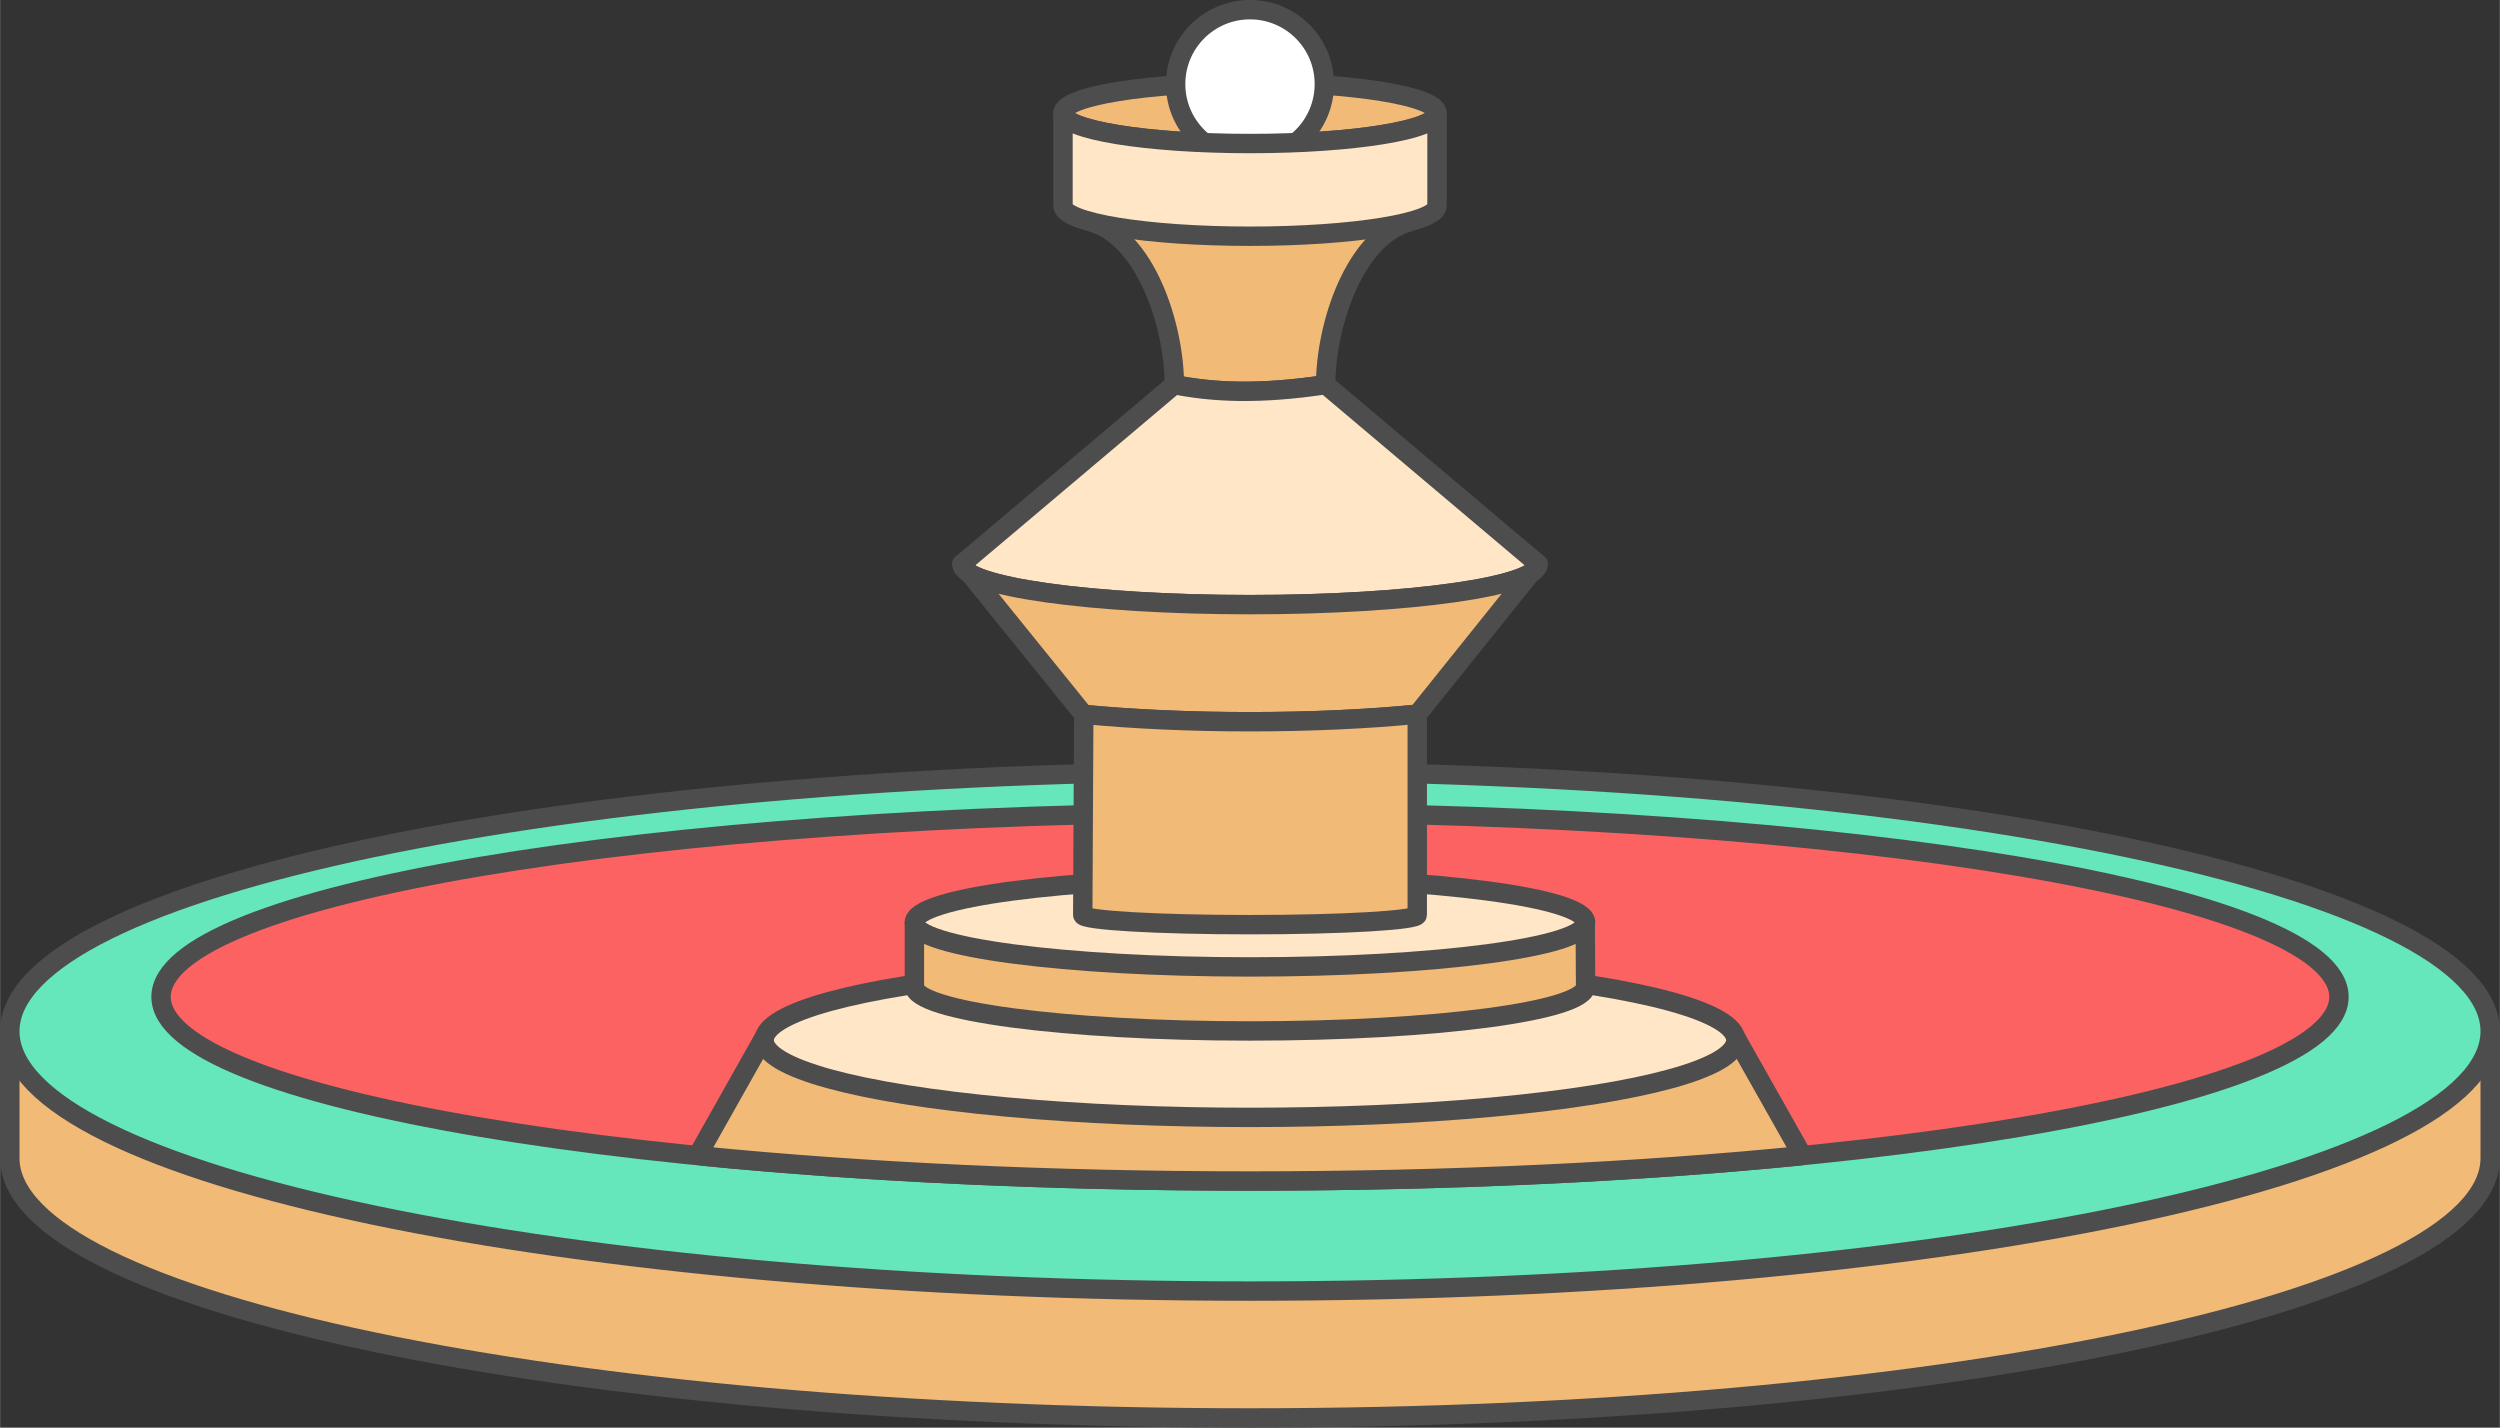 <?xml version="1.0" encoding="UTF-8"?>
<!DOCTYPE svg PUBLIC "-//W3C//DTD SVG 1.1//EN" "http://www.w3.org/Graphics/SVG/1.1/DTD/svg11.dtd">
<!-- Creator: CorelDRAW 2018 (64-Bit) -->
<svg xmlns="http://www.w3.org/2000/svg" xml:space="preserve" width="387px" height="221px" version="1.1" style="shape-rendering:geometricPrecision; text-rendering:geometricPrecision; image-rendering:optimizeQuality; fill-rule:evenodd; clip-rule:evenodd"
viewBox="0 0 13305.7 7599"
 xmlns:xlink="http://www.w3.org/1999/xlink">
 <rect x="0" y="0" width="13305.7" height="7599" fill="#333333" stroke="none"/>
 <defs>
  <style type="text/css">
   <![CDATA[
    .str0 {stroke:#4D4D4D;stroke-width:103.2;stroke-linecap:round;stroke-linejoin:round;stroke-miterlimit:2.613}
    .fil2 {fill:#65E6BB}
    .fil0 {fill:#F2BA77}
    .fil1 {fill:#FC6262}
    .fil3 {fill:#FFE6C7}
    .fil4 {fill:white}
   ]]>
  </style>
 </defs>
 <g id="Layer_x0020_1">
  <g id="_1744570340192">
   <path class="fil0 str0" d="M6652.8 4781.6c2474.8,0 4631.1,285.4 5761.3,707.6l840 0 0 675.3c0,763.8 -2955.5,1382.9 -6601.3,1382.9 -3645.7,0 -6601.2,-619.1 -6601.2,-1382.9l0 -675.3 840 0c1130.1,-422.2 3286.4,-707.6 5761.2,-707.6z"/>
   <path class="fil1 str0" d="M6652.8 4178c3331.8,0 6032.8,505 6032.8,1127.9 0,622.9 -2701,1127.9 -6032.8,1127.9 -3331.8,0 -6032.7,-505 -6032.7,-1127.9 0,-622.9 2700.9,-1127.9 6032.7,-1127.9z"/>
   <path class="fil2 str0" d="M6652.8 4106.3c3645.8,0 6601.3,619.1 6601.3,1382.9 0,763.7 -2955.5,1382.9 -6601.3,1382.9 -3645.7,0 -6601.2,-619.2 -6601.2,-1382.9 0,-763.8 2955.5,-1382.9 6601.2,-1382.9zm0 219.2c3201.1,0 5796.2,438.9 5796.2,980.4 0,541.5 -2595.1,980.4 -5796.2,980.4 -3201.1,0 -5796.1,-438.9 -5796.1,-980.4 0,-541.5 2595,-980.4 5796.1,-980.4z"/>
   <path class="fil0 str0" d="M9238.6 5522.6l-5171.5 -1.4 -351.6 624.2 23.3 8.1c856.1,84.4 1851.6,132.8 2914,132.8 1069.2,0 2070.6,-49 2930.5,-134.4l6.8 -6.5 -351.5 -622.8z"/>
   <ellipse class="fil3 str0" cx="6652.8" cy="5536.5" rx="2585.8" ry="411.1"/>
   <path class="fil0 str0" d="M7476.9 975.6l28.9 203.3c-297.6,79.8 -450.3,556.4 -450.3,868.4 -357.3,54.1 -603.3,40.4 -805.3,0 0,-312 -152.8,-788.6 -450.4,-868.4l203.4 -203.3 1473.7 0z"/>
   <path class="fil3 str0" d="M8185.9 3001.5c0,119.7 -686.4,216.8 -1533.1,216.8 -846.7,0 -1533.1,-97.1 -1533.1,-216.8l1130.5 -954.2c202,40.4 448,54.1 805.3,0l1130.4 954.2z"/>
   <path class="fil0 str0" d="M7544.4 3801.3l641.5 -799.8c0,119.7 -686.4,216.8 -1533.1,216.8 -846.7,0 -1533.1,-97.1 -1533.1,-216.8l648.2 801.8c263.3,24.6 570.3,38.3 884.9,38.3 319.2,0 630.4,-14.1 891.6,-40.3z"/>
   <path class="fil0 str0" d="M4866.5 4909.7l3570.6 0 2.1 340.8c0,130.9 -799.8,237 -1786.4,237 -986.6,0 -1786.3,-106.1 -1786.3,-237l0 -340.8z"/>
   <ellipse class="fil3 str0" cx="6652.8" cy="4909.7" rx="1786.4" ry="237"/>
   <path class="fil0 str0" d="M7543.1 3801.3c-259.9,26.2 -571.1,40.3 -890.3,40.3 -314.6,0 -621.6,-13.7 -884.8,-39.5l-5.4 1067.9c0,28.6 398.5,51.8 890.2,51.8 491.7,0 890.3,-23.2 890.3,-51.8l0 -1068.7z"/>
   <ellipse class="fil0 str0" cx="6652.8" cy="601.9" rx="995.5" ry="162.1"/>
   <ellipse class="fil4 str0" cx="6652.8" cy="447.4" rx="395.8" ry="395.9"/>
   <path class="fil3 str0" d="M7648.3 1095.3c0,89.5 -445.7,162.1 -995.5,162.1 -549.8,0 -995.4,-72.6 -995.4,-162.1l0 -493.4c0,0 0,0 0,0 0,89.5 445.6,162.1 995.4,162.1 549.8,0 995.5,-72.6 995.5,-162.1l0 493.4z"/>
  </g>
 </g>
</svg>
